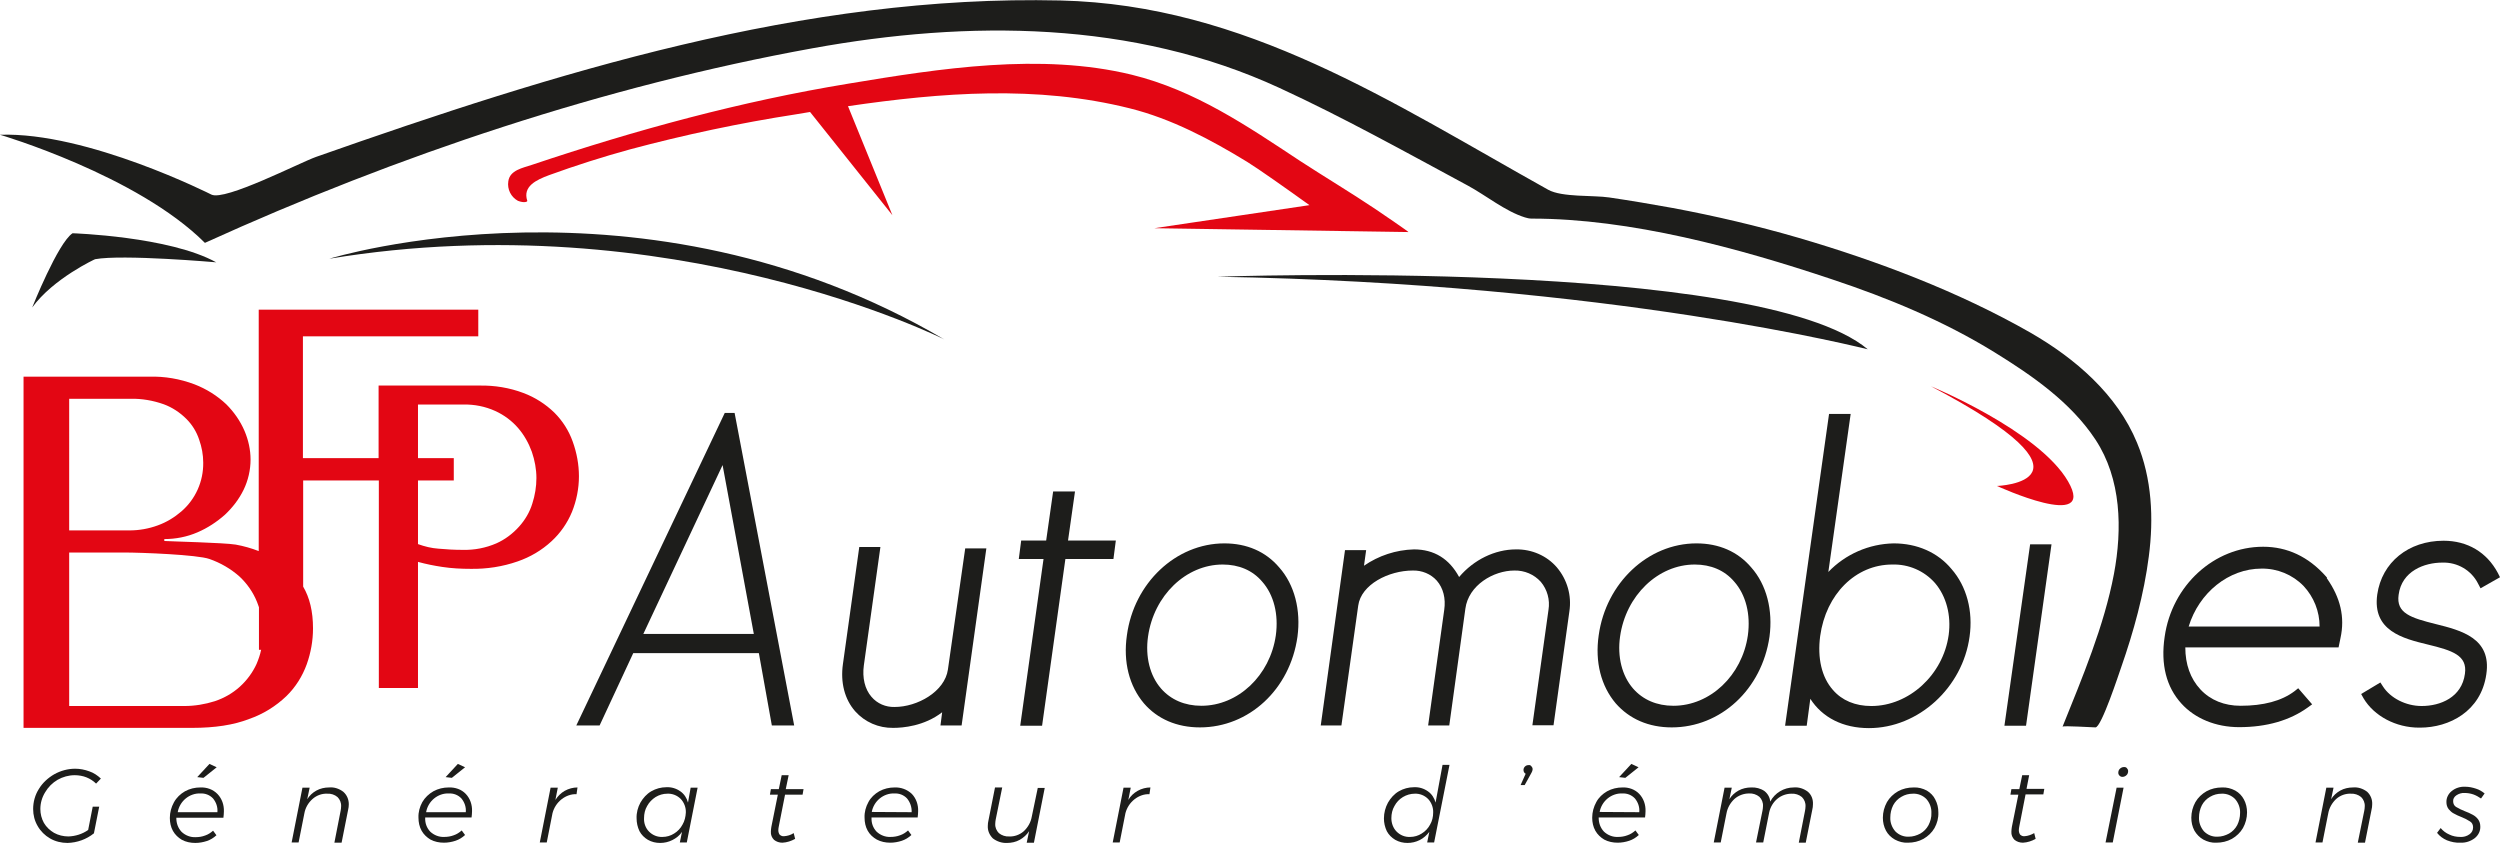 <?xml version="1.0" encoding="utf-8"?>
<!-- Generator: Adobe Illustrator 22.1.0, SVG Export Plug-In . SVG Version: 6.00 Build 0)  -->
<svg version="1.1" id="Calque_1" xmlns="http://www.w3.org/2000/svg" xmlns:xlink="http://www.w3.org/1999/xlink" x="0px" y="0px"
	 viewBox="0 0 1040.7 351" style="enable-background:new 0 0 1040.7 351;" xml:space="preserve">
<style type="text/css">
	.st0{fill:#1D1D1B;}
	.st1{fill:#E30613;}
</style>
<title>Fichier 1</title>
<g id="Calque_2_1_">
	<g id="Calque_1-2">
		<path class="st0" d="M24,324.6c2.1-1.2,4.6-1.9,7.1-1.9c1.7,0,3.4,0.3,4.9,0.9c1.5,0.6,2.9,1.5,4,2.6l2-2.1c-1.4-1.3-3-2.4-4.8-3
			c-1.9-0.7-3.9-1.1-5.9-1.1c-3,0-6,0.8-8.7,2.3c-2.6,1.5-4.9,3.6-6.4,6.1c-1.6,2.5-2.4,5.4-2.4,8.4c0,2.5,0.6,4.9,1.9,7.1
			c1.2,2.1,3,3.9,5.1,5.1c2.2,1.3,4.8,1.9,7.3,1.9c4-0.1,7.9-1.5,11-4l2.2-11.1h-2.7l-1.9,9.7c-2.4,1.7-5.3,2.6-8.2,2.7
			c-2.1,0-4.2-0.5-6-1.5c-1.7-1-3.2-2.4-4.2-4.1c-1-1.8-1.5-3.8-1.5-5.8c0-2.5,0.7-4.9,2-7C20.1,327.6,21.8,325.9,24,324.6z"/>
		<path class="st0" d="M83.4,327.8c-2.2,0-4.4,0.5-6.4,1.6c-1.9,1.1-3.5,2.6-4.6,4.6c-1.1,2-1.7,4.2-1.7,6.5c0,1.9,0.4,3.8,1.3,5.4
			c0.9,1.6,2.2,2.8,3.7,3.7c1.7,0.9,3.6,1.3,5.6,1.3c1.6,0,3.3-0.3,4.8-0.8c1.5-0.5,2.8-1.3,4-2.4l-1.4-1.9c-1,0.9-2.1,1.6-3.3,2
			c-1.3,0.5-2.6,0.7-4,0.7c-2.1,0.1-4.2-0.7-5.8-2.2c-1.5-1.6-2.2-3.6-2.2-5.8v-0.1H93c0.1-0.9,0.2-1.7,0.2-2.6
			c0.1-2.7-0.8-5.3-2.6-7.2C88.7,328.6,86.1,327.7,83.4,327.8z M74,338c0.4-2.2,1.6-4.2,3.3-5.6c1.7-1.4,3.9-2.2,6.1-2.1
			c2-0.1,3.9,0.6,5.3,2.1c1.3,1.6,2,3.6,1.8,5.7H74z"/>
		<polygon class="st0" points="90.2,319.4 87.2,318 82.1,323.5 84.7,323.8 		"/>
		<path class="st0" d="M142.9,329.6c-1.7-1.3-3.8-2-5.9-1.8c-1.8,0-3.7,0.4-5.3,1.3c-1.6,0.9-2.9,2.1-3.8,3.6l1-4.8h-3l-4.5,22.8
			h2.9l2.4-12.1c0.4-2.3,1.6-4.4,3.4-6c1.7-1.5,3.9-2.3,6.1-2.2c1.6-0.1,3.1,0.4,4.3,1.4c1,1,1.6,2.4,1.5,3.9c0,0.6-0.1,1.2-0.2,1.8
			l-2.6,13.3h3l2.7-13.6c0.2-0.8,0.3-1.6,0.3-2.4C145.2,332.8,144.4,330.9,142.9,329.6z"/>
		<polygon class="st0" points="193.6,319.4 190.6,318 185.5,323.5 188.1,323.8 		"/>
		<path class="st0" d="M186.8,327.8c-2.2,0-4.4,0.5-6.4,1.6c-1.9,1.1-3.5,2.6-4.6,4.5c-1.1,2-1.7,4.2-1.6,6.5c0,1.9,0.4,3.8,1.3,5.4
			c0.9,1.6,2.2,2.8,3.7,3.7c1.7,0.9,3.6,1.3,5.6,1.3c1.6,0,3.3-0.3,4.8-0.8c1.5-0.5,2.8-1.3,4-2.4l-1.4-1.9c-1,0.9-2.1,1.6-3.3,2
			c-1.3,0.5-2.6,0.7-4,0.7c-2.1,0.1-4.2-0.7-5.8-2.2c-1.5-1.6-2.2-3.6-2.1-5.8v-0.1h19.3c0.1-0.9,0.2-1.7,0.2-2.6
			c0.1-2.7-0.8-5.3-2.6-7.2C192.1,328.6,189.5,327.7,186.8,327.8z M177.4,338c0.4-2.2,1.6-4.2,3.3-5.6c1.7-1.4,3.9-2.2,6.1-2.1
			c2-0.1,3.9,0.6,5.3,2.1c1.3,1.6,2,3.6,1.8,5.7H177.4z"/>
		<path class="st0" d="M231.2,333l1-5.1h-3l-4.5,22.8h2.9l2.4-12.2c0.6-2.3,1.9-4.3,3.8-5.8c1.8-1.4,4-2.2,6.2-2.1l0.4-2.8
			c-1.8,0-3.7,0.5-5.3,1.4C233.5,330.1,232.2,331.4,231.2,333z"/>
		<path class="st0" d="M286.4,334.1c-0.5-1.9-1.6-3.6-3.2-4.7c-1.7-1.2-3.7-1.8-5.8-1.7c-2.2,0-4.4,0.6-6.3,1.7
			c-1.9,1.1-3.4,2.8-4.5,4.7c-1.1,2-1.7,4.3-1.6,6.6c0,1.8,0.4,3.6,1.2,5.3c0.8,1.5,2,2.7,3.5,3.6c1.6,0.9,3.3,1.3,5.1,1.3
			c1.8,0,3.5-0.4,5.1-1.2c1.6-0.8,3-1.9,4-3.4l-0.9,4.4h2.9l4.5-22.8h-2.9L286.4,334.1z M284.1,343.3c-0.8,1.5-2,2.8-3.5,3.7
			c-1.4,0.9-3.1,1.4-4.8,1.4c-2.1,0.1-4.1-0.7-5.6-2.2c-1.5-1.5-2.2-3.6-2.1-5.6c0-1.8,0.4-3.6,1.3-5.1c0.8-1.5,2.1-2.8,3.5-3.7
			c1.5-0.9,3.1-1.4,4.9-1.4c2.1-0.1,4.1,0.7,5.6,2.2c1.4,1.5,2.2,3.6,2.1,5.7C285.4,340,285,341.8,284.1,343.3z"/>
		<path class="st0" d="M328.3,322.7h-2.9l-1.2,5.8h-3.3l-0.4,2.3h3.3l-2.7,13.4c-0.1,0.7-0.2,1.3-0.2,2c-0.1,1.3,0.4,2.5,1.3,3.4
			c1,0.8,2.2,1.2,3.5,1.2c1.9-0.1,3.7-0.7,5.3-1.6l-0.6-2.4c-1.2,0.8-2.6,1.2-4,1.3c-0.7,0.1-1.3-0.2-1.8-0.6
			c-0.4-0.5-0.6-1.2-0.6-1.9c0-0.5,0.1-1.1,0.2-1.6l2.6-13.2h7.3l0.4-2.3h-7.4L328.3,322.7z"/>
		<path class="st0" d="M372.4,327.8c-2.2,0-4.4,0.5-6.4,1.6c-1.9,1.1-3.5,2.6-4.5,4.5c-1.1,2-1.7,4.2-1.6,6.5c0,1.9,0.4,3.8,1.3,5.4
			c0.9,1.6,2.2,2.8,3.8,3.7c1.7,0.9,3.6,1.3,5.6,1.3c1.6,0,3.3-0.3,4.8-0.8c1.5-0.5,2.8-1.3,4-2.4l-1.4-1.9c-1,0.9-2.1,1.6-3.3,2
			c-1.3,0.5-2.6,0.7-4,0.7c-2.1,0.1-4.2-0.7-5.8-2.2c-1.5-1.6-2.2-3.6-2.1-5.8v-0.1H382c0.1-0.9,0.2-1.7,0.2-2.6
			c0.1-2.7-0.8-5.3-2.6-7.2C377.6,328.6,375,327.7,372.4,327.8z M362.9,338c0.4-2.2,1.6-4.2,3.3-5.6c1.7-1.4,3.9-2.2,6.1-2.1
			c2-0.1,3.9,0.6,5.3,2.1c1.3,1.6,2,3.6,1.9,5.7L362.9,338z"/>
		<path class="st0" d="M429.5,340c-0.4,2.3-1.6,4.4-3.3,6c-1.7,1.5-3.9,2.3-6.1,2.2c-1.5,0.1-3.1-0.4-4.3-1.4c-1-1-1.6-2.4-1.5-3.9
			c0-0.6,0.1-1.2,0.2-1.8l2.7-13.3h-3l-2.7,13.6c-0.2,0.8-0.3,1.6-0.3,2.4c-0.1,2,0.7,3.8,2.1,5.2c1.7,1.3,3.8,2,5.9,1.9
			c1.8,0,3.7-0.4,5.3-1.3c1.6-0.9,2.9-2.1,3.9-3.6l-1,4.8h3l4.5-22.8h-2.9L429.5,340z"/>
		<path class="st0" d="M469.7,333l1-5.1h-3l-4.5,22.8h2.9l2.4-12.2c0.6-2.3,1.9-4.3,3.8-5.8c1.8-1.4,4-2.2,6.2-2.1l0.4-2.8
			c-1.8,0-3.7,0.5-5.3,1.4C472,330.1,470.6,331.4,469.7,333z"/>
		<path class="st0" d="M597.6,334.1c-0.5-1.9-1.6-3.6-3.2-4.7c-1.7-1.2-3.7-1.8-5.8-1.7c-2.2,0-4.4,0.6-6.3,1.7
			c-1.9,1.1-3.4,2.8-4.5,4.7c-1.1,2-1.7,4.3-1.7,6.6c0,1.8,0.4,3.6,1.2,5.3c0.8,1.5,2,2.7,3.5,3.6c1.6,0.9,3.3,1.3,5.1,1.3
			c1.8,0,3.5-0.4,5.1-1.2c1.6-0.8,2.9-2,4-3.4l-0.9,4.4h2.9l6.4-32.3h-2.9L597.6,334.1z M595.3,343.3c-0.8,1.5-2,2.8-3.5,3.7
			c-1.4,0.9-3.1,1.4-4.8,1.4c-2.1,0.1-4.1-0.7-5.6-2.2c-1.5-1.5-2.2-3.6-2.2-5.6c0-1.8,0.4-3.6,1.3-5.1c0.8-1.5,2-2.8,3.5-3.7
			c1.5-0.9,3.2-1.4,4.9-1.4c2.1-0.1,4.1,0.7,5.6,2.2c1.4,1.5,2.2,3.6,2.1,5.7C596.6,340,596.2,341.8,595.3,343.3z"/>
		<path class="st0" d="M636.3,318.5c-0.6,0-1.1,0.2-1.5,0.6c-0.4,0.4-0.6,0.9-0.6,1.4c0,0.7,0.3,1.3,0.9,1.6l-2.1,4.7h1.7l2.6-4.7
			c0.3-0.5,0.4-0.8,0.5-1c0.1-0.3,0.2-0.6,0.2-0.9c0-0.5-0.2-0.9-0.5-1.2C637.2,318.6,636.8,318.4,636.3,318.5z"/>
		<polygon class="st0" points="682.1,319.4 679.1,318 674,323.5 676.6,323.8 		"/>
		<path class="st0" d="M675.4,327.8c-2.2,0-4.4,0.5-6.4,1.6c-1.9,1.1-3.5,2.6-4.5,4.5c-1.1,2-1.7,4.2-1.7,6.5c0,1.9,0.4,3.8,1.3,5.4
			c0.9,1.6,2.2,2.8,3.7,3.7c1.7,0.9,3.6,1.3,5.6,1.3c1.6,0,3.3-0.3,4.8-0.8c1.5-0.5,2.8-1.3,4-2.4l-1.4-1.9c-1,0.9-2.1,1.6-3.3,2
			c-1.3,0.5-2.6,0.7-4,0.7c-2.1,0.1-4.2-0.7-5.8-2.2c-1.5-1.6-2.2-3.6-2.2-5.8v-0.1h19.3c0.1-0.9,0.2-1.7,0.2-2.6
			c0.1-2.7-0.8-5.3-2.6-7.2C680.6,328.6,678,327.7,675.4,327.8z M665.9,338c0.4-2.2,1.6-4.2,3.3-5.6c1.7-1.4,3.9-2.2,6.1-2.1
			c2-0.1,3.9,0.6,5.3,2.1c1.3,1.6,2,3.6,1.8,5.7L665.9,338z"/>
		<path class="st0" d="M752.6,329.6c-1.7-1.3-3.8-2-5.9-1.8c-4.1,0-7.9,2.3-9.8,5.9c-0.1-1.7-1-3.3-2.4-4.4
			c-1.6-1.1-3.6-1.6-5.5-1.5c-1.8,0-3.7,0.4-5.3,1.3c-1.6,0.9-2.9,2.1-3.8,3.6l1-4.8h-3l-4.5,22.8h2.9l2.4-12.1
			c0.4-2.3,1.6-4.4,3.3-6c1.7-1.5,3.9-2.3,6.1-2.3c1.5-0.1,3.1,0.4,4.3,1.4c1,1,1.6,2.4,1.5,3.9c0,0.6-0.1,1.2-0.2,1.8l-2.7,13.3h3
			l2.5-12.6c0.5-2.2,1.7-4.2,3.4-5.6c1.7-1.4,3.8-2.1,5.9-2.1c1.5-0.1,3.1,0.4,4.3,1.4c1,1,1.6,2.4,1.5,3.9c0,0.6-0.1,1.2-0.2,1.8
			l-2.6,13.3h2.9l2.7-13.6c0.2-0.8,0.3-1.6,0.3-2.4C754.8,332.8,754.1,330.9,752.6,329.6z"/>
		<path class="st0" d="M802.1,329.1c-1.7-0.9-3.6-1.4-5.5-1.3c-2.3,0-4.5,0.5-6.5,1.6c-1.9,1.1-3.5,2.6-4.6,4.5
			c-1.1,2-1.7,4.2-1.7,6.5c0,1.9,0.4,3.7,1.3,5.4c0.8,1.5,2.1,2.8,3.7,3.7c1.7,0.9,3.5,1.4,5.4,1.3c2.3,0,4.5-0.5,6.5-1.6
			c1.9-1.1,3.5-2.6,4.6-4.5c1.1-2,1.7-4.2,1.6-6.5c0-1.9-0.4-3.7-1.3-5.4C804.9,331.3,803.6,330,802.1,329.1z M802.8,343.5
			c-0.8,1.5-2,2.7-3.4,3.5c-1.5,0.8-3.1,1.3-4.8,1.3c-2.1,0.1-4.1-0.7-5.6-2.2c-1.4-1.6-2.2-3.7-2.1-5.8c0-1.8,0.4-3.5,1.2-5.1
			c0.8-1.5,2-2.7,3.4-3.5c1.5-0.9,3.1-1.3,4.8-1.3c2.1-0.1,4.1,0.7,5.6,2.2c1.4,1.6,2.2,3.7,2.1,5.8
			C804.1,340.2,803.6,341.9,802.8,343.5z"/>
		<path class="st0" d="M844.7,322.7h-2.9l-1.2,5.8h-3.3l-0.4,2.3h3.3l-2.7,13.4c-0.1,0.7-0.2,1.3-0.2,2c-0.1,1.3,0.4,2.5,1.3,3.4
			c1,0.8,2.2,1.2,3.5,1.2c1.9-0.1,3.7-0.7,5.3-1.6l-0.6-2.4c-1.2,0.7-2.6,1.2-4,1.3c-0.7,0.1-1.3-0.2-1.8-0.6
			c-0.4-0.5-0.6-1.2-0.6-1.9c0-0.5,0.1-1.1,0.2-1.6l2.6-13.3h7.4l0.4-2.3h-7.4L844.7,322.7z"/>
		<path class="st0" d="M884.2,319.3c-0.7,0-1.3,0.3-1.7,0.7c-0.5,0.4-0.7,1.1-0.7,1.7c0,0.5,0.2,0.9,0.5,1.2
			c0.3,0.3,0.7,0.5,1.2,0.5c0.7,0,1.3-0.3,1.7-0.7c0.5-0.4,0.7-1.1,0.7-1.7c0-0.5-0.2-0.9-0.5-1.2
			C885.1,319.4,884.7,319.3,884.2,319.3z"/>
		<polygon class="st0" points="876.5,350.7 879.5,350.7 884,327.9 881.1,327.9 		"/>
		<path class="st0" d="M930.5,329.1c-1.7-0.9-3.6-1.4-5.5-1.3c-2.3,0-4.5,0.5-6.5,1.6c-1.9,1.1-3.5,2.6-4.6,4.5
			c-1.1,2-1.7,4.2-1.7,6.5c0,1.9,0.4,3.7,1.3,5.4c0.9,1.5,2.1,2.8,3.7,3.7c1.7,0.9,3.5,1.4,5.4,1.3c2.3,0,4.5-0.5,6.5-1.6
			c1.9-1.1,3.5-2.6,4.6-4.5c1.1-2,1.7-4.2,1.7-6.5c0-1.9-0.4-3.7-1.3-5.4C933.3,331.3,932.1,330,930.5,329.1z M931.3,343.5
			c-0.8,1.5-2,2.7-3.4,3.5c-1.5,0.8-3.1,1.3-4.8,1.3c-2.1,0.1-4.1-0.7-5.6-2.2c-1.4-1.6-2.2-3.7-2.1-5.8c0-1.8,0.4-3.5,1.2-5.1
			c0.8-1.5,2-2.7,3.4-3.5c1.5-0.9,3.1-1.3,4.8-1.3c2.1-0.1,4.1,0.7,5.6,2.2c1.4,1.6,2.2,3.7,2.1,5.8
			C932.5,340.2,932.1,341.9,931.3,343.5z"/>
		<path class="st0" d="M985.4,329.6c-1.7-1.3-3.8-2-5.9-1.8c-1.8,0-3.7,0.4-5.3,1.3c-1.6,0.9-2.9,2.1-3.8,3.6l1-4.8h-3l-4.5,22.8
			h2.9l2.4-12.1c0.4-2.3,1.6-4.4,3.3-6c1.7-1.5,3.9-2.3,6.1-2.2c1.5-0.1,3.1,0.4,4.3,1.4c1,1,1.6,2.4,1.5,3.9c0,0.6-0.1,1.2-0.2,1.8
			l-2.7,13.3h3l2.7-13.6c0.2-0.8,0.3-1.6,0.3-2.4C987.6,332.8,986.8,330.9,985.4,329.6z"/>
		<path class="st0" d="M1022.5,331.1c1-0.7,2.3-1.1,3.5-1c1.2,0,2.4,0.2,3.6,0.6c1.1,0.4,2.2,1,3.2,1.7l1.5-2.1
			c-1.1-0.9-2.3-1.6-3.6-2c-1.5-0.5-3-0.8-4.5-0.8c-2-0.1-4,0.5-5.6,1.8c-1.4,1.1-2.3,2.9-2.2,4.7c0,1,0.3,2,0.9,2.8
			c0.6,0.7,1.3,1.4,2.1,1.8c1.1,0.6,2.1,1.1,3.2,1.5c1.3,0.5,2.5,1.1,3.7,1.9c0.8,0.5,1.2,1.4,1.2,2.4c0,1.2-0.5,2.2-1.5,2.9
			c-1.1,0.8-2.5,1.2-3.8,1.1c-1.6,0-3.2-0.3-4.6-1c-1.4-0.6-2.6-1.5-3.6-2.7l-1.5,2c1.1,1.4,2.5,2.4,4.1,3.1c1.8,0.7,3.7,1.1,5.6,1
			c2.2,0.1,4.3-0.6,6-1.9c1.5-1.2,2.4-3,2.3-4.9c0-1-0.3-2.1-0.9-2.9c-0.6-0.8-1.3-1.4-2.2-1.9c-1.1-0.6-2.2-1.1-3.3-1.5
			c-1.3-0.5-2.5-1.1-3.7-1.8c-0.8-0.5-1.2-1.4-1.2-2.3C1021.1,332.7,1021.6,331.7,1022.5,331.1z"/>
		<path class="st0" d="M301.7,171.9l-61.8,130.1h9.7l14-30.1h52.3l5.4,30.1h9.3l-24.8-130.1H301.7z M267.8,263.9l33-70.3l13,70.3
			H267.8z"/>
		<path class="st0" d="M394.6,278.7L394.6,278.7c-1.3,9.2-12.7,15.6-22.2,15.6c-3.7,0.1-7.2-1.4-9.6-4.2c-2.8-3.2-3.9-8-3.2-13.1
			l6.9-49.3h-8.8l-6.8,48.7c-1.1,7.7,0.7,14.7,5.1,19.7c4,4.5,9.8,7,15.8,6.9c4,0,12.9-0.7,20.4-6.5l-0.7,5.5h8.8l10.3-73.7h-8.8
			L394.6,278.7z"/>
		<polygon class="st0" points="447.5,204.6 438.4,204.6 435.5,225 425.1,225 424.1,232.7 434.4,232.7 424.7,302.1 433.8,302.1 
			443.5,232.7 463.5,232.7 464.5,225 444.6,225 		"/>
		<path class="st0" d="M509.7,226.2c-20.2,0-37.7,16.5-40.6,38.3c-1.6,11.1,1,21.1,7.1,28.3c5.6,6.5,13.7,10,23.3,10
			c20.4,0,37.5-15.8,40.6-37.7c1.5-11.1-1.2-21.7-7.6-28.9C526.9,229.6,519,226.2,509.7,226.2z M531.1,264.5
			c-2.4,16.7-15.7,29.3-31,29.3c-6.9,0-12.7-2.5-16.8-7.2c-4.6-5.3-6.6-13.2-5.4-21.6c2.4-17.1,15.8-30,31.1-30
			c6.7,0,12.4,2.4,16.4,7.1C530.3,247.6,532.3,255.8,531.1,264.5z"/>
		<path class="st0" d="M631.1,228.7c-8.8,0-17.6,4.3-23.7,11.5c-4.1-7.6-10.4-11.5-18.8-11.5c-7.5,0.2-14.7,2.6-20.8,6.8l0.9-6.5
			h-8.8l-10.1,73h8.6l7-49.9c1.2-8.8,12.7-14.6,22.7-14.6c3.8-0.1,7.5,1.4,10,4.2c2.7,3.1,3.8,7.4,3.1,12.2l-6.7,48.1h8.8l6.7-48.6
			c1.3-9.8,11.7-15.9,20.4-15.9c4.2-0.1,8.2,1.6,11,4.7c2.7,3.2,3.9,7.5,3.2,11.7l-6.7,48h8.8l6.6-47.4c1-6.6-0.9-13.2-5.2-18.3
			C643.9,231.3,637.6,228.6,631.1,228.7z"/>
		<path class="st0" d="M706.2,226.2c-20.2,0-37.7,16.5-40.7,38.3c-1.6,11.1,1,21.1,7.1,28.3c5.7,6.5,13.7,10,23.3,10
			c20.4,0,37.5-15.8,40.7-37.7c1.5-11.1-1.2-21.7-7.6-28.9C723.4,229.6,715.5,226.2,706.2,226.2z M727.6,264.5
			c-2.4,16.7-15.7,29.3-31,29.3c-6.9,0-12.7-2.5-16.8-7.2c-4.6-5.3-6.6-13.2-5.4-21.6c2.4-17.1,15.8-30,31.1-30
			c6.7,0,12.4,2.4,16.4,7.1C726.8,247.6,728.8,255.8,727.6,264.5z"/>
		<path class="st0" d="M788.3,226.2c-10.3,0.2-20.1,4.5-27.2,11.9l9.3-65.8h-9l-18.3,129.8h9l1.5-11.2c5,7.8,13.6,12.2,24.4,12.2
			c20.6,0,39-16.8,41.9-38.1c1.5-10.6-1.2-20.9-7.5-28.1C806.6,229.9,798,226.2,788.3,226.2z M811.2,264.3
			c-2.3,16.6-16.5,29.6-32.2,29.6c-6.7,0-12.2-2.3-16-6.7c-4.7-5.3-6.5-13.3-5.3-22.4c2.4-17.5,14.8-29.8,30-29.8
			c6.8-0.2,13.3,2.6,17.8,7.7C810.2,248.2,812.3,256.1,811.2,264.3z"/>
		<polygon class="st0" points="834.4,302.1 843.4,302.1 854,226.6 845.1,226.6 		"/>
		<path class="st0" d="M968.7,240.5l-0.5-0.6c-7.3-8.2-16.1-12.3-26.1-12.3c-20.4,0-38,16.1-41,37.5c-1.7,11.5,0.7,20.9,7,27.8
			c5.6,6.2,14.3,9.8,24,9.8c11.5,0,21.1-2.8,28.6-8.2l1.8-1.3l-5.8-6.7l-1.5,1.2c-5.4,4.1-13,6.1-22.5,6.1c-6.7,0-12.5-2.3-16.7-6.8
			s-6.3-10.5-6.3-17.5h63.8l0.8-3.9c1.9-8.7,0-16.8-5.7-24.9L968.7,240.5z M911.1,260.8c4.3-14.1,16.7-24.1,30.3-24.1
			c6.6-0.1,12.9,2.5,17.5,7.2c4.3,4.6,6.7,10.6,6.7,16.9H911.1z"/>
		<path class="st0" d="M1014,259.8c-10.4-2.6-16.6-4.5-15.5-12.2c1.3-9.9,10.7-13.4,18.2-13.4c6.3-0.2,12.1,3.2,14.9,8.8l1,1.9
			l8.1-4.6l-0.9-1.8c-4.6-8.6-12.6-13.4-22.6-13.4c-14.6,0-25.7,9-27.6,22.4c-2.1,15.1,10.7,18.3,21,20.8s16.6,4.5,15.5,12.2
			c-1.3,9.8-10.2,13.4-18,13.4c-6.6,0-13-3.3-16.1-8.1l-1.1-1.7l-8,4.8l1,1.8c4.4,7.4,13.5,12.2,23.1,12.2h0.4
			c12.2,0,25.4-6.8,27.6-22.2C1037.3,265.6,1024.4,262.4,1014,259.8z"/>
		<path class="st0" d="M872.3,302.8c2.5,0,9.9-22.8,10.7-25c5.2-14.9,9.5-30.5,11.5-46.1c2.1-15.9,1.3-32.5-4.9-47.4
			c-8.3-20.1-25.7-35.1-44.5-45.9c-29.8-17-63.6-29.8-96.4-39.4c-17.2-5-34.7-9.1-52.3-12.4c-8.8-1.6-17.7-3.1-26.5-4.4
			c-6.7-1-19.6,0-25.4-3.2c-65.1-36.3-126.1-77-203.1-78.8C334.6-2.3,231.1,30.3,131.6,65.3c-6.8,2.4-38,18.5-43.6,15.7
			c0,0-51.7-26.2-88-24.9c0,0,57.1,16.8,85.3,45c80.1-36.4,166.4-65.3,252.9-81c65-11.8,133.5-11.6,194.4,16.5
			c26.5,12.2,52.7,26.8,78.5,40.7c7.4,4,15.6,10.7,23.7,13.2c0.9,0.3,1.9,0.5,2.8,0.5c41.2,0,86.2,12.3,124.8,25.2
			c23.5,7.8,46.7,17.4,67.8,30.4c15.7,9.7,31.8,20.8,42.1,36.4c10.8,16.4,11.2,37.2,7.7,55.9c-4.1,21.7-13.2,43.2-21.4,63.6
			C859,302,870.9,302.8,872.3,302.8z"/>
		<path class="st0" d="M13.4,128c0,0,10.7-26.9,16.8-30.9c0,0,40.3,1.3,59.8,12.1c0,0-39-3.4-50.4-1.3
			C39.7,107.8,22.2,115.9,13.4,128z"/>
		<path class="st0" d="M137.1,107.7c0,0,130.4-40.3,256,33.6C393.1,141.3,279.5,84.2,137.1,107.7z"/>
		<path class="st0" d="M506.7,115.2c0,0,225.1-8.1,270.8,30.2C777.5,145.5,671.3,117.9,506.7,115.2z"/>
		<path class="st1" d="M803.8,160.8c0,0,44.9,18.5,57.1,39.6s-29.6,1.9-29.6,1.9S879.6,200.6,803.8,160.8z"/>
		<path class="st1" d="M586.3,96.6L586.3,96.6c0.3,0-11.1-7.8-13.8-9.6c-10.3-6.9-21-13.3-31.3-20c-22.1-14.6-43.7-29.4-70.1-35.9
			c-37.8-9.2-79.9-2.6-117.8,3.7c-45,7.4-88.6,19.3-131.8,33.8c-3.8,1.3-9.3,2.2-9.9,6.9c-0.5,3.3,1.1,6.5,4,8.1c2.6,1,4,0.4,3.9,0
			c-2-6,3.7-8.7,9.1-10.7c11-4,22.3-7.6,33.6-10.7c22.8-6.1,45.8-11,69.1-14.6l6-1h-0.1l34.3,43L353,44.2c39-5.7,78.6-8.8,117.3,0.9
			c17.3,4.3,33.7,13,48.9,22.3c4.7,2.9,16.3,11.1,25.9,18l-64.6,9.6L586.3,96.6z"/>
		<path class="st1" d="M238.4,183.8c-1.6-4.5-4.2-8.6-7.6-12c-3.7-3.6-8.1-6.4-12.9-8.2c-5.8-2.2-12-3.2-18.2-3.1h-42.1v30.2h-31.5
			V140h73v-11.1h-91.4v100.5c-3.1-1.2-6.3-2.1-9.6-2.7c-5-0.8-26.6-1.3-29.7-1.5v-0.8c4.7,0,9.4-0.9,13.8-2.8
			c4.2-1.8,8-4.3,11.4-7.3c3.2-3,5.9-6.5,7.8-10.4c1.9-3.9,2.9-8.3,2.9-12.6c0-4.1-0.9-8.1-2.5-11.9c-1.8-4.2-4.4-7.9-7.6-11.1
			c-3.8-3.6-8.3-6.4-13.2-8.3c-6.1-2.3-12.5-3.4-18.9-3.2H9.8V303H80c9.4,0,17.3-1.2,23.7-3.7c5.8-2,11.1-5.3,15.5-9.5
			c3.8-3.7,6.7-8.3,8.5-13.3c1.7-4.8,2.6-9.8,2.6-14.9c0-7.1-1.4-12.8-4.1-17.4v-44.2h31.5v86.4H174v-52.5c3.3,0.9,6.7,1.6,10.1,2.1
			c3.9,0.6,7.9,0.8,11.9,0.8c6.6,0.1,13.2-0.9,19.5-3.1c5.2-1.8,10-4.6,14.1-8.4c3.7-3.4,6.6-7.6,8.5-12.2c1.9-4.7,2.9-9.8,2.9-14.8
			C241,193.4,240.1,188.5,238.4,183.8z M28.8,166h25.5c4.7-0.1,9.4,0.7,13.9,2.3c3.5,1.3,6.7,3.4,9.4,6.1c2.4,2.4,4.2,5.3,5.3,8.6
			c1.1,3.1,1.7,6.3,1.7,9.6c0.1,7.8-3.2,15.2-9.1,20.3c-2.9,2.5-6.2,4.5-9.8,5.8c-3.8,1.4-7.8,2.1-11.8,2.1l-25.1,0V166z
			 M99.8,285.9c-3,2.7-6.5,4.7-10.4,6c-4.1,1.3-8.4,2-12.7,2l-47.9,0v-63.9h23c6.9,0,30.4,0.9,35.4,2.7c4.6,1.6,8.9,4.1,12.5,7.3
			c3.2,3,5.7,6.6,7.3,10.6c0.3,0.7,0.5,1.4,0.8,2.2v17.7h0.9c-0.4,2-1.1,4-1.9,5.9C105.2,279.9,102.8,283.2,99.8,285.9z
			 M221.6,209.6c-1.1,3.6-3,6.8-5.5,9.6c-2.7,3-5.9,5.4-9.5,7c-4.4,1.9-9.1,2.8-13.8,2.7c-3.7,0-7.1-0.2-10.3-0.5
			c-2.9-0.2-5.7-0.9-8.5-1.9v-26.5h14.9v-9.3H174v-22.3h18.9c4.6-0.1,9.1,0.8,13.3,2.7c3.7,1.7,6.9,4.1,9.5,7.1
			c2.5,2.9,4.4,6.3,5.7,9.9c1.2,3.5,1.9,7.2,1.9,10.9C223.3,202.6,222.7,206.2,221.6,209.6z"/>
	</g>
</g>
</svg>
